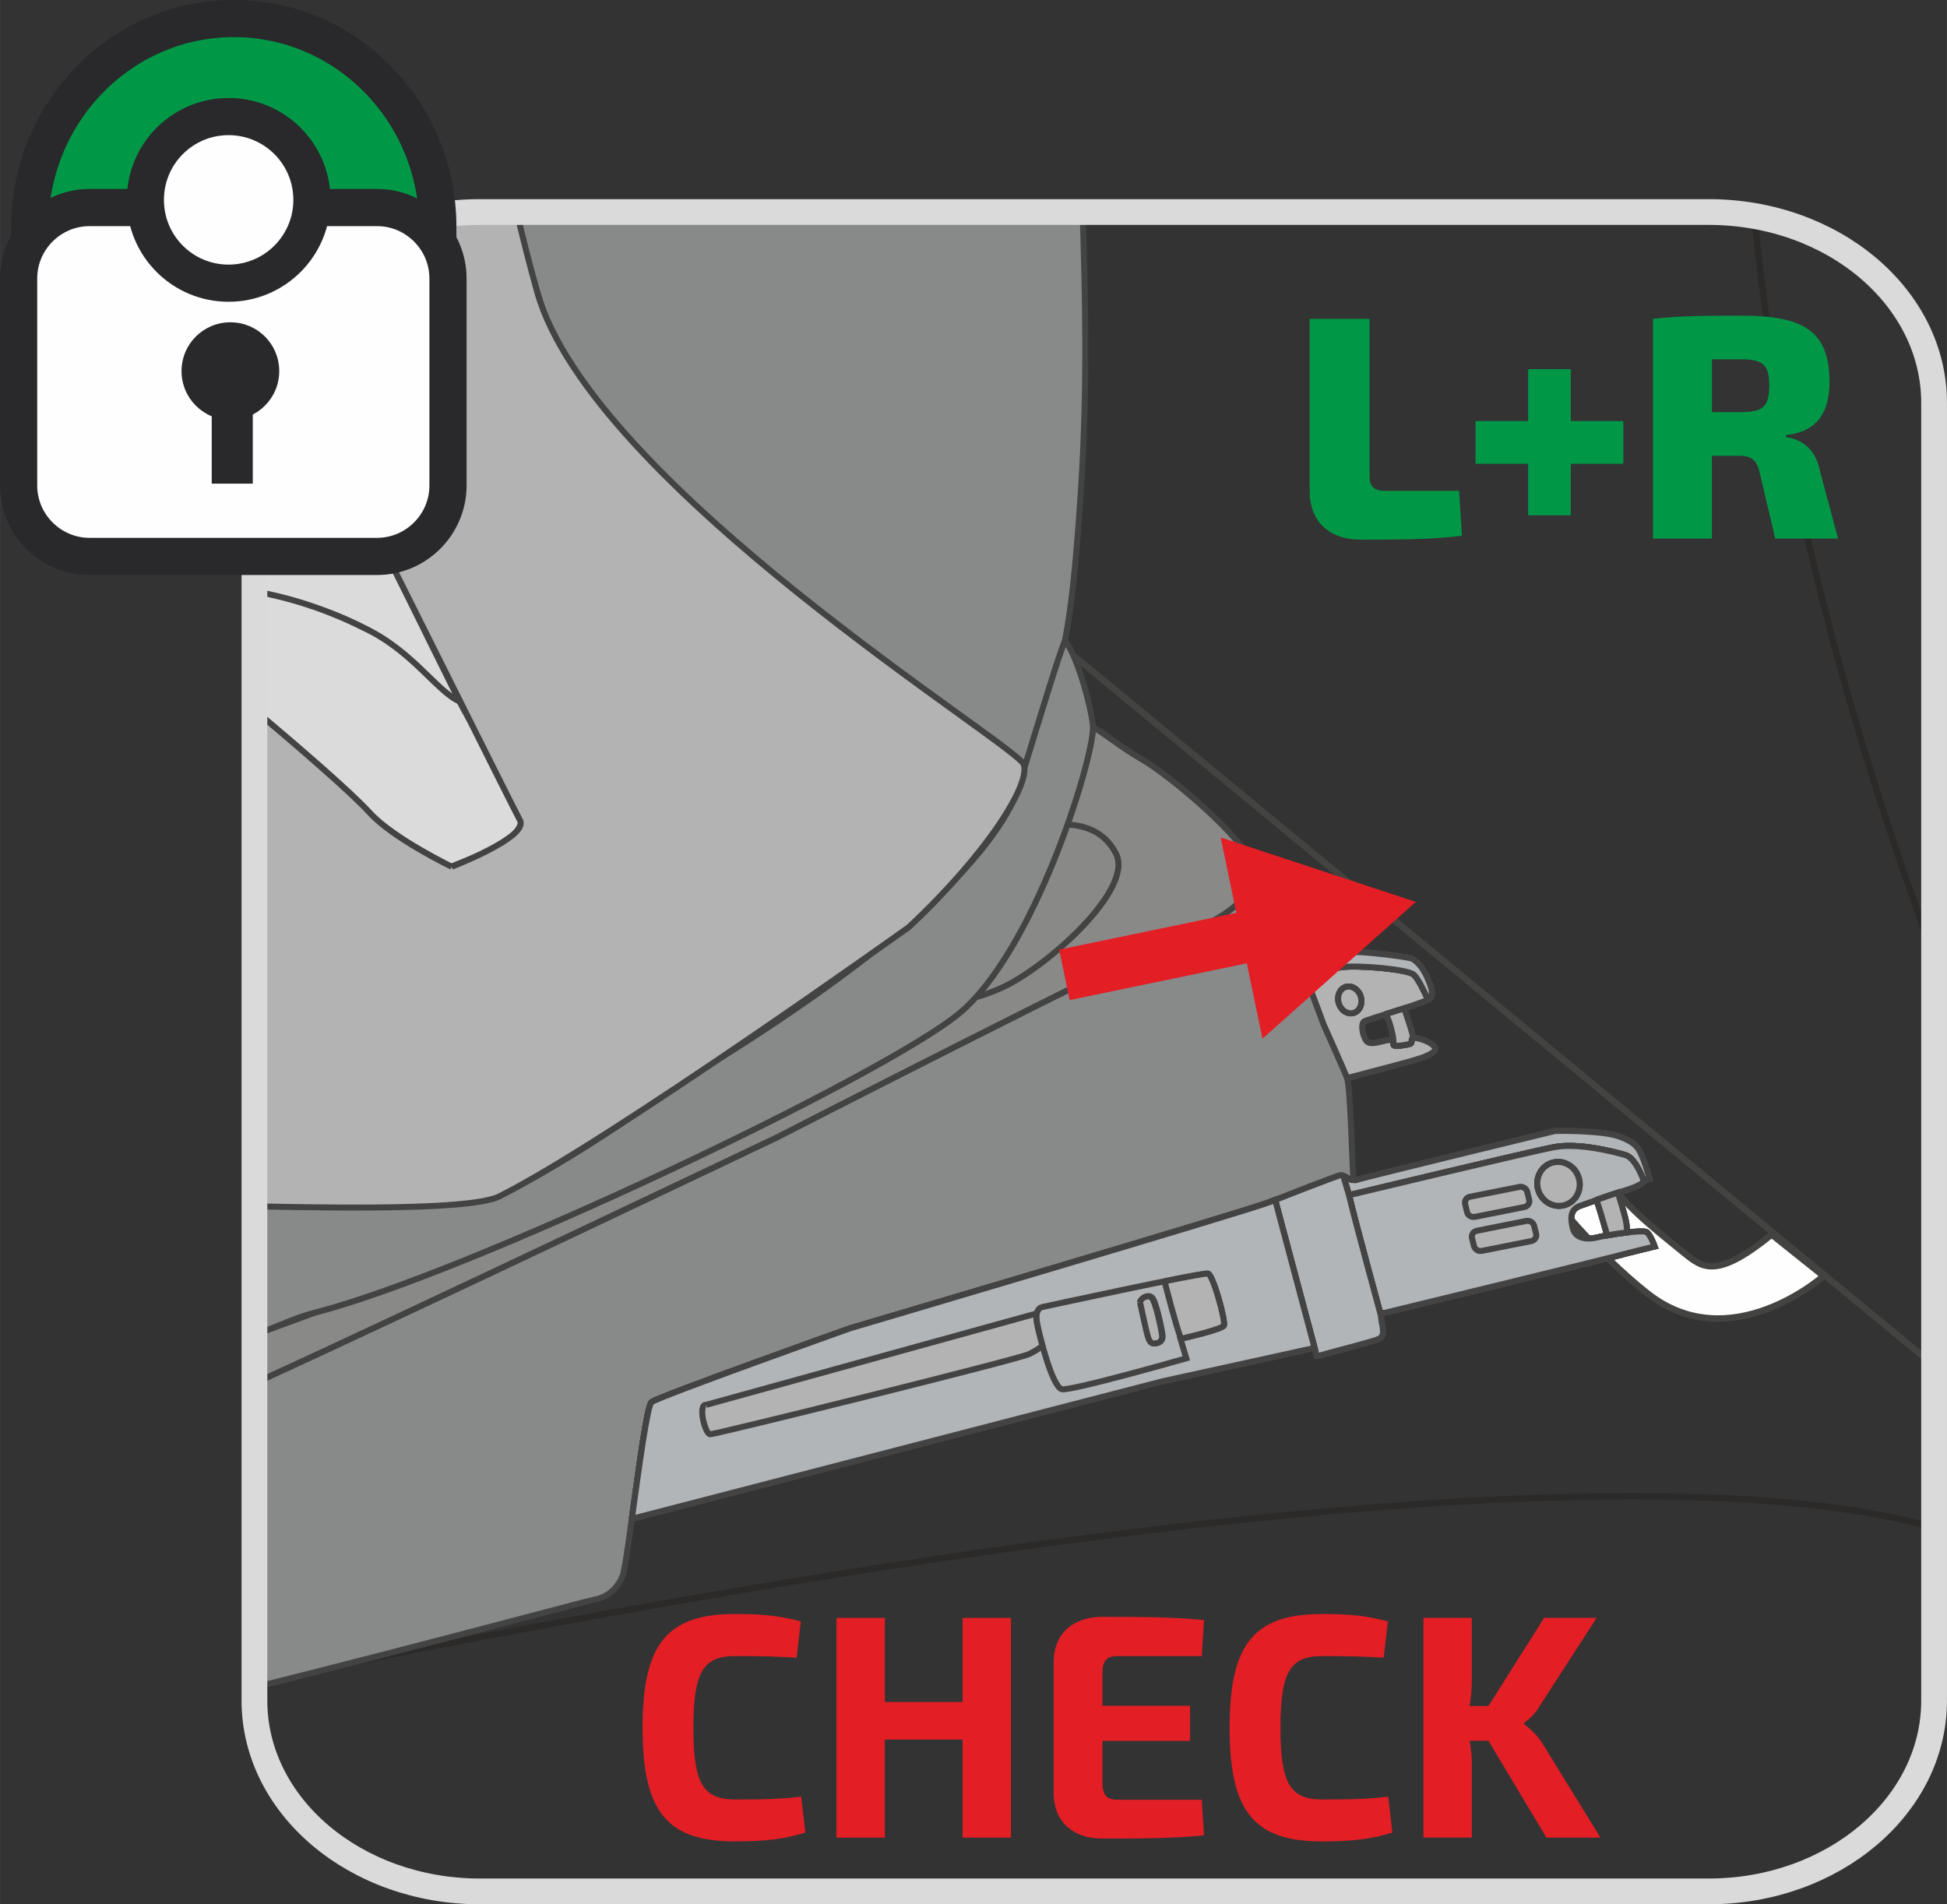 <?xml version="1.0" encoding="UTF-8"?>
<!DOCTYPE svg PUBLIC "-//W3C//DTD SVG 1.1//EN" "http://www.w3.org/Graphics/SVG/1.1/DTD/svg11.dtd">
<!-- Creator: CorelDRAW 2018 (64-Bit) -->
<svg xmlns="http://www.w3.org/2000/svg" xml:space="preserve" width="24.747mm" height="24.207mm" version="1.1" style="shape-rendering:geometricPrecision; text-rendering:geometricPrecision; image-rendering:optimizeQuality; fill-rule:evenodd; clip-rule:evenodd"
viewBox="0 0 340.01 332.6"
 xmlns:xlink="http://www.w3.org/1999/xlink">
 <rect x="0" y="0" width="340.01" height="332.6" fill="#333333" stroke="none"/>
 <defs>
  <style type="text/css">
   <![CDATA[
    .str2 {stroke:#434342;stroke-width:1.13;stroke-miterlimit:10}
    .str1 {stroke:#434342;stroke-width:1.13;stroke-miterlimit:4}
    .str0 {stroke:#2B2A29;stroke-width:1.13;stroke-miterlimit:4}
    .str6 {stroke:#29282A;stroke-width:6.49;stroke-miterlimit:4}
    .str5 {stroke:#E31E25;stroke-width:9;stroke-miterlimit:4}
    .str3 {stroke:#444343;stroke-width:1.05;stroke-miterlimit:10}
    .str4 {stroke:#DADADA;stroke-width:4.5;stroke-linecap:round;stroke-miterlimit:10}
    .fil0 {fill:none;fill-rule:nonzero}
    .fil1 {fill:#FEFEFE;fill-rule:nonzero}
    .fil3 {fill:#B3B3B3;fill-rule:nonzero}
    .fil6 {fill:#898988;fill-rule:nonzero}
    .fil7 {fill:#E31E25;fill-rule:nonzero}
    .fil4 {fill:#DBDBDB;fill-rule:nonzero}
    .fil2 {fill:#B1B5B7;fill-rule:nonzero}
    .fil5 {fill:#888989;fill-rule:nonzero}
    .fil9 {fill:#29282A;fill-rule:nonzero}
    .fil8 {fill:#009847;fill-rule:nonzero}
   ]]>
  </style>
 </defs>
 <g id="Слой_x0020_1">
  <path class="fil0 str0" d="M306.42 37.73c2.21,24.98 9.28,69.95 31.34,129.39"/>
  <path class="fil0 str0" d="M337.76 266.82c-29.54,-8.56 -104.27,-11.95 -293.32,26.94"/>
  <line class="fil0 str1" x1="337.76" y1="238.49" x2="180.55" y2= "108.79" />
  <path class="fil0 str2" d="M63.55 41.79c45.56,8.11 86.86,21.85 111.98,44.93"/>
  <path class="fil1" d="M281.13 206.16c2.06,3.83 6.87,7.75 13.02,12.71 3.17,2.55 5.6,4.59 15.25,-3.26l9.06 7.25c0,0 -16.3,14.48 -30.78,3.01 -9.09,-7.2 -16.84,-17.03 -16.84,-17.03 0,0 9.51,-4.14 10.3,-2.68z"/>
  <path class="fil0 str2" d="M281.13 206.16c2.06,3.83 6.87,7.75 13.02,12.71 3.17,2.55 5.6,4.59 15.25,-3.26l9.06 7.25c0,0 -16.3,14.48 -30.78,3.01 -9.09,-7.2 -16.84,-17.03 -16.84,-17.03 0,0 9.51,-4.14 10.3,-2.68"/>
  <path class="fil1" d="M236.29 206c0.2,0.17 0.38,0.19 0.76,0.04 0.77,-0.31 34.54,-8.52 34.54,-8.52 0,0 8.01,-0.16 11.18,0.97 3.16,1.13 3.51,2.31 4.12,3.78 0.62,1.48 1.19,3.65 1.19,3.65l-1.04 0.31c0,0 -1.34,-3.98 -3.22,-4.52 -1.88,-0.53 -8.14,-2.21 -12.57,-1.35 -4.43,0.87 -35.66,8.36 -35.66,8.36l-1.02 -3.43c0.76,0.26 1.54,1.08 1.72,0.69z"/>
  <path class="fil0 str3" d="M236.29 206c0.2,0.17 0.38,0.19 0.76,0.04 0.77,-0.31 34.54,-8.52 34.54,-8.52 0,0 8.01,-0.16 11.18,0.97 3.16,1.13 3.51,2.31 4.12,3.78 0.62,1.48 1.19,3.65 1.19,3.65l-1.04 0.31c0,0 -1.34,-3.98 -3.22,-4.52 -1.88,-0.53 -8.14,-2.21 -12.57,-1.35 -4.43,0.87 -35.66,8.36 -35.66,8.36l-1.02 -3.43c0.76,0.26 1.54,1.08 1.72,0.69"/>
  <path class="fil1" d="M236.29 206c0.2,0.17 0.38,0.19 0.76,0.04 0.77,-0.31 34.54,-8.52 34.54,-8.52 0,0 8.01,-0.16 11.18,0.97 3.16,1.13 3.51,2.31 4.12,3.78 0.62,1.48 1.19,3.65 1.19,3.65l-1.04 0.31c0,0 -1.34,-3.98 -3.22,-4.52 -1.88,-0.53 -8.14,-2.21 -12.57,-1.35 -4.43,0.87 -35.66,8.36 -35.66,8.36l-1.02 -3.43c0.76,0.26 1.54,1.08 1.72,0.69z"/>
  <path class="fil0 str3" d="M236.29 206c0.2,0.17 0.38,0.19 0.76,0.04 0.77,-0.31 34.54,-8.52 34.54,-8.52 0,0 8.01,-0.16 11.18,0.97 3.16,1.13 3.51,2.31 4.12,3.78 0.62,1.48 1.19,3.65 1.19,3.65l-1.04 0.31c0,0 -1.34,-3.98 -3.22,-4.52 -1.88,-0.53 -8.14,-2.21 -12.57,-1.35 -4.43,0.87 -35.66,8.36 -35.66,8.36l-1.02 -3.43c0.76,0.26 1.54,1.08 1.72,0.69"/>
  <path class="fil2" d="M236.29 206c0.2,0.17 0.38,0.19 0.76,0.04 0.77,-0.31 34.54,-8.52 34.54,-8.52 0,0 8.01,-0.16 11.18,0.97 3.16,1.13 3.51,2.31 4.12,3.78 0.62,1.48 1.19,3.65 1.19,3.65l-1.04 0.31c0,0 -1.34,-3.98 -3.22,-4.52 -1.88,-0.53 -8.14,-2.21 -12.57,-1.35 -4.43,0.87 -35.66,8.36 -35.66,8.36l-1.02 -3.43c0.76,0.26 1.54,1.08 1.72,0.69z"/>
  <path class="fil0 str3" d="M236.29 206c0.2,0.17 0.38,0.19 0.76,0.04 0.77,-0.31 34.54,-8.52 34.54,-8.52 0,0 8.01,-0.16 11.18,0.97 3.16,1.13 3.51,2.31 4.12,3.78 0.62,1.48 1.19,3.65 1.19,3.65l-1.04 0.31c0,0 -1.34,-3.98 -3.22,-4.52 -1.88,-0.53 -8.14,-2.21 -12.57,-1.35 -4.43,0.87 -35.66,8.36 -35.66,8.36l-1.02 -3.43c0.76,0.26 1.54,1.08 1.72,0.69"/>
  <path class="fil1" d="M235.59 208.74c0.92,4.02 5.48,20.74 5.48,20.74 0,0 38.76,-9.44 41.24,-10.11 2.5,-0.67 6.65,-1.67 6.65,-1.67 0,0 -0.68,-1.92 -1.33,-2.47 -0.65,-0.56 -7.06,0.48 -8.7,0.89 -1.64,0.41 -3.8,0.31 -4.28,-1.63 -0.47,-1.94 -0.35,-3.29 1.3,-3.89 1.65,-0.6 5.51,-1.98 7.19,-2.48 1.46,-0.44 3.61,-1.13 4.04,-1.92l-0.13 0.04c0,0 -1.34,-3.98 -3.21,-4.51 -1.89,-0.53 -8.14,-2.21 -12.58,-1.35 -4.27,0.84 -33.6,7.86 -35.66,8.36z"/>
  <path class="fil0 str3" d="M235.59 208.74c0.92,4.02 5.48,20.74 5.48,20.74 0,0 38.76,-9.44 41.24,-10.11 2.5,-0.67 6.65,-1.67 6.65,-1.67 0,0 -0.68,-1.92 -1.33,-2.47 -0.65,-0.56 -7.06,0.48 -8.7,0.89 -1.64,0.41 -3.8,0.31 -4.28,-1.63 -0.47,-1.94 -0.35,-3.29 1.3,-3.89 1.65,-0.6 5.51,-1.98 7.19,-2.48 1.46,-0.44 3.61,-1.13 4.04,-1.92l-0.13 0.04c0,0 -1.34,-3.98 -3.21,-4.51 -1.89,-0.53 -8.14,-2.21 -12.58,-1.35 -4.27,0.84 -33.6,7.86 -35.66,8.36"/>
  <path class="fil1" d="M235.59 208.74c0.92,4.02 5.48,20.74 5.48,20.74 0,0 38.76,-9.44 41.24,-10.11 2.5,-0.67 6.65,-1.67 6.65,-1.67 0,0 -0.68,-1.92 -1.33,-2.47 -0.65,-0.56 -7.06,0.48 -8.7,0.89 -1.64,0.41 -3.8,0.31 -4.28,-1.63 -0.47,-1.94 -0.35,-3.29 1.3,-3.89 1.65,-0.6 5.51,-1.98 7.19,-2.48 1.46,-0.44 3.61,-1.13 4.04,-1.92l-0.13 0.04c0,0 -1.34,-3.98 -3.21,-4.51 -1.89,-0.53 -8.14,-2.21 -12.58,-1.35 -4.27,0.84 -33.6,7.86 -35.66,8.36z"/>
  <path class="fil0 str3" d="M235.59 208.74c0.92,4.02 5.48,20.74 5.48,20.74 0,0 38.76,-9.44 41.24,-10.11 2.5,-0.67 6.65,-1.67 6.65,-1.67 0,0 -0.68,-1.92 -1.33,-2.47 -0.65,-0.56 -7.06,0.48 -8.7,0.89 -1.64,0.41 -3.8,0.31 -4.28,-1.63 -0.47,-1.94 -0.35,-3.29 1.3,-3.89 1.65,-0.6 5.51,-1.98 7.19,-2.48 1.46,-0.44 3.61,-1.13 4.04,-1.92l-0.13 0.04c0,0 -1.34,-3.98 -3.21,-4.51 -1.89,-0.53 -8.14,-2.21 -12.58,-1.35 -4.27,0.84 -33.6,7.86 -35.66,8.36"/>
  <path class="fil2" d="M235.59 208.74c0.92,4.02 5.48,20.74 5.48,20.74 0,0 38.76,-9.44 41.24,-10.11 2.5,-0.67 6.65,-1.67 6.65,-1.67 0,0 -0.68,-1.92 -1.33,-2.47 -0.65,-0.56 -7.06,0.48 -8.7,0.89 -1.64,0.41 -3.8,0.31 -4.28,-1.63 -0.47,-1.94 -0.35,-3.29 1.3,-3.89 1.65,-0.6 5.51,-1.98 7.19,-2.48 1.46,-0.44 3.61,-1.13 4.04,-1.92l-0.13 0.04c0,0 -1.34,-3.98 -3.21,-4.51 -1.89,-0.53 -8.14,-2.21 -12.58,-1.35 -4.27,0.84 -33.6,7.86 -35.66,8.36z"/>
  <path class="fil0 str3" d="M235.59 208.74c0.92,4.02 5.48,20.74 5.48,20.74 0,0 38.76,-9.44 41.24,-10.11 2.5,-0.67 6.65,-1.67 6.65,-1.67 0,0 -0.68,-1.92 -1.33,-2.47 -0.65,-0.56 -7.06,0.48 -8.7,0.89 -1.64,0.41 -3.8,0.31 -4.28,-1.63 -0.47,-1.94 -0.35,-3.29 1.3,-3.89 1.65,-0.6 5.51,-1.98 7.19,-2.48 1.46,-0.44 3.61,-1.13 4.04,-1.92l-0.13 0.04c0,0 -1.34,-3.98 -3.21,-4.51 -1.89,-0.53 -8.14,-2.21 -12.58,-1.35 -4.27,0.84 -33.6,7.86 -35.66,8.36"/>
  <path class="fil1" d="M271.07 203.08c1.95,-0.58 4.03,0.6 4.63,2.64 0.61,2.04 -0.48,4.16 -2.44,4.74 -1.95,0.58 -4.02,-0.6 -4.63,-2.64 -0.61,-2.03 0.49,-4.16 2.43,-4.74z"/>
  <path class="fil0 str3" d="M271.07 203.08c1.95,-0.58 4.03,0.6 4.63,2.64 0.61,2.04 -0.48,4.16 -2.44,4.74 -1.95,0.58 -4.02,-0.6 -4.63,-2.64 -0.61,-2.03 0.49,-4.16 2.43,-4.74"/>
  <path class="fil1" d="M271.07 203.08c1.95,-0.58 4.03,0.6 4.63,2.64 0.61,2.04 -0.48,4.16 -2.44,4.74 -1.95,0.58 -4.02,-0.6 -4.63,-2.64 -0.61,-2.03 0.49,-4.16 2.43,-4.74z"/>
  <path class="fil0 str3" d="M271.07 203.08c1.95,-0.58 4.03,0.6 4.63,2.64 0.61,2.04 -0.48,4.16 -2.44,4.74 -1.95,0.58 -4.02,-0.6 -4.63,-2.64 -0.61,-2.03 0.49,-4.16 2.43,-4.74"/>
  <path class="fil3" d="M271.07 203.08c1.95,-0.58 4.03,0.6 4.63,2.64 0.61,2.04 -0.48,4.16 -2.44,4.74 -1.95,0.58 -4.02,-0.6 -4.63,-2.64 -0.61,-2.03 0.49,-4.16 2.43,-4.74z"/>
  <path class="fil0 str3" d="M271.07 203.08c1.95,-0.58 4.03,0.6 4.63,2.64 0.61,2.04 -0.48,4.16 -2.44,4.74 -1.95,0.58 -4.02,-0.6 -4.63,-2.64 -0.61,-2.03 0.49,-4.16 2.43,-4.74"/>
  <path class="fil1" d="M278.78 209.58c0.33,0.81 0.74,2.22 1,3.09 0.37,1.23 0.81,2.89 0.92,3.08 1,-0.18 2.22,-0.36 3.36,-0.5 0.09,-0.43 0.07,-1.24 -0.2,-2.38 -0.26,-1.1 -0.88,-3.19 -1.32,-4.57 -1.01,0.33 -2.44,0.81 -3.76,1.28z"/>
  <path class="fil0 str3" d="M278.78 209.58c0.33,0.81 0.74,2.22 1,3.09 0.37,1.23 0.81,2.89 0.92,3.08 1,-0.18 2.22,-0.36 3.36,-0.5 0.09,-0.43 0.07,-1.24 -0.2,-2.38 -0.26,-1.1 -0.88,-3.19 -1.32,-4.57 -1.01,0.33 -2.44,0.81 -3.76,1.28"/>
  <path class="fil1" d="M278.78 209.58c0.33,0.81 0.74,2.22 1,3.09 0.37,1.23 0.81,2.89 0.92,3.08 1,-0.18 2.22,-0.36 3.36,-0.5 0.09,-0.43 0.07,-1.24 -0.2,-2.38 -0.26,-1.1 -0.88,-3.19 -1.32,-4.57 -1.01,0.33 -2.44,0.81 -3.76,1.28z"/>
  <path class="fil0 str3" d="M278.78 209.58c0.33,0.81 0.74,2.22 1,3.09 0.37,1.23 0.81,2.89 0.92,3.08 1,-0.18 2.22,-0.36 3.36,-0.5 0.09,-0.43 0.07,-1.24 -0.2,-2.38 -0.26,-1.1 -0.88,-3.19 -1.32,-4.57 -1.01,0.33 -2.44,0.81 -3.76,1.28"/>
  <path class="fil3" d="M278.78 209.58c0.33,0.81 0.74,2.22 1,3.09 0.37,1.23 0.81,2.89 0.92,3.08 1,-0.18 2.22,-0.36 3.36,-0.5 0.09,-0.43 0.07,-1.24 -0.2,-2.38 -0.26,-1.1 -0.88,-3.19 -1.32,-4.57 -1.01,0.33 -2.44,0.81 -3.76,1.28z"/>
  <path class="fil0 str3" d="M278.78 209.58c0.33,0.81 0.74,2.22 1,3.09 0.37,1.23 0.81,2.89 0.92,3.08 1,-0.18 2.22,-0.36 3.36,-0.5 0.09,-0.43 0.07,-1.24 -0.2,-2.38 -0.26,-1.1 -0.88,-3.19 -1.32,-4.57 -1.01,0.33 -2.44,0.81 -3.76,1.28"/>
  <path class="fil3" d="M256.69 209.02l8.64 -1.72c0.61,-0.12 1.22,0.26 1.37,0.84l0.35 1.4c0.14,0.58 -0.24,1.15 -0.84,1.27l-8.64 1.72c-0.61,0.12 -1.23,-0.26 -1.37,-0.83l-0.34 -1.41c-0.14,-0.58 0.23,-1.15 0.84,-1.27z"/>
  <path class="fil0 str3" d="M256.69 209.02l8.64 -1.72c0.61,-0.12 1.22,0.26 1.37,0.84l0.35 1.4c0.14,0.58 -0.24,1.15 -0.84,1.27l-8.64 1.72c-0.61,0.12 -1.23,-0.26 -1.37,-0.83l-0.34 -1.41c-0.14,-0.58 0.23,-1.15 0.84,-1.27"/>
  <path class="fil3" d="M257.9 214.96l8.64 -1.72c0.61,-0.12 1.22,0.26 1.37,0.84l0.35 1.4c0.14,0.58 -0.24,1.15 -0.84,1.28l-8.64 1.71c-0.61,0.12 -1.22,-0.26 -1.37,-0.83l-0.35 -1.41c-0.14,-0.58 0.23,-1.14 0.84,-1.27z"/>
  <path class="fil0 str3" d="M257.9 214.96l8.64 -1.72c0.61,-0.12 1.22,0.26 1.37,0.84l0.35 1.4c0.14,0.58 -0.24,1.15 -0.84,1.28l-8.64 1.71c-0.61,0.12 -1.22,-0.26 -1.37,-0.83l-0.35 -1.41c-0.14,-0.58 0.23,-1.14 0.84,-1.27"/>
  <path class="fil1" d="M222.68 209.57l7.28 27.29c0,0 0.14,0.02 1.62,-0.42 1.49,-0.45 8.45,-2.18 9.22,-2.6 0.77,-0.42 0.76,-1.02 0.68,-1.86 -0.05,-0.57 -0.37,-1.67 -0.32,-2.53l-0.09 0.02c0,0 -4.57,-16.72 -5.49,-20.74l-1.02 -3.42c0.17,0.05 0.33,0.13 0.49,0.23 -0.37,-0.21 -0.77,-0.38 -1.11,-0.28 -0.93,0.28 -7.59,2.83 -11.26,4.3z"/>
  <path class="fil0 str3" d="M222.68 209.57l7.28 27.29c0,0 0.14,0.02 1.62,-0.42 1.49,-0.45 8.45,-2.18 9.22,-2.6 0.77,-0.42 0.76,-1.02 0.68,-1.86 -0.05,-0.57 -0.37,-1.67 -0.32,-2.53l-0.09 0.02c0,0 -4.57,-16.72 -5.49,-20.74l-1.02 -3.42c0.17,0.05 0.33,0.13 0.49,0.23 -0.37,-0.21 -0.77,-0.38 -1.11,-0.28 -0.93,0.28 -7.59,2.83 -11.26,4.3"/>
  <path class="fil1" d="M222.68 209.57l7.28 27.29c0,0 0.14,0.02 1.62,-0.42 1.49,-0.45 8.45,-2.18 9.22,-2.6 0.77,-0.42 0.76,-1.02 0.68,-1.86 -0.05,-0.57 -0.37,-1.67 -0.32,-2.53l-0.09 0.02c0,0 -4.57,-16.72 -5.49,-20.74l-1.02 -3.42c0.17,0.05 0.33,0.13 0.49,0.23 -0.37,-0.21 -0.77,-0.38 -1.11,-0.28 -0.93,0.28 -7.59,2.83 -11.26,4.3z"/>
  <path class="fil0 str3" d="M222.68 209.57l7.28 27.29c0,0 0.14,0.02 1.62,-0.42 1.49,-0.45 8.45,-2.18 9.22,-2.6 0.77,-0.42 0.76,-1.02 0.68,-1.86 -0.05,-0.57 -0.37,-1.67 -0.32,-2.53l-0.09 0.02c0,0 -4.57,-16.72 -5.49,-20.74l-1.02 -3.42c0.17,0.05 0.33,0.13 0.49,0.23 -0.37,-0.21 -0.77,-0.38 -1.11,-0.28 -0.93,0.28 -7.59,2.83 -11.26,4.3"/>
  <path class="fil2" d="M222.68 209.57l7.28 27.29c0,0 0.14,0.02 1.62,-0.42 1.49,-0.45 8.45,-2.18 9.22,-2.6 0.77,-0.42 0.76,-1.02 0.68,-1.86 -0.05,-0.57 -0.37,-1.67 -0.32,-2.53l-0.09 0.02c0,0 -4.57,-16.72 -5.49,-20.74l-1.02 -3.42c0.17,0.05 0.33,0.13 0.49,0.23 -0.37,-0.21 -0.77,-0.38 -1.11,-0.28 -0.93,0.28 -7.59,2.83 -11.26,4.3z"/>
  <path class="fil0 str3" d="M222.68 209.57l7.28 27.29c0,0 0.14,0.02 1.62,-0.42 1.49,-0.45 8.45,-2.18 9.22,-2.6 0.77,-0.42 0.76,-1.02 0.68,-1.86 -0.05,-0.57 -0.37,-1.67 -0.32,-2.53l-0.09 0.02c0,0 -4.57,-16.72 -5.49,-20.74l-1.02 -3.42c0.17,0.05 0.33,0.13 0.49,0.23 -0.37,-0.21 -0.77,-0.38 -1.11,-0.28 -0.93,0.28 -7.59,2.83 -11.26,4.3"/>
  <path class="fil1" d="M227.24 168.59c3.04,-0.78 8.54,-2.2 9.24,-2.3 1,-0.15 9.44,0.77 10.18,1.19 0.75,0.42 1.78,1.46 2.55,3.24 0.77,1.77 1.13,2.87 0.55,3.61 -0.57,0.74 -10.97,3.68 -11.55,4.08 -0.57,0.4 -0.32,2.15 0.26,3.18 0.58,1.03 1.94,0.48 3.63,0.13 1.69,-0.35 1.05,0.52 1.28,0.83 0.23,0.31 2.6,-0.1 2.96,-0.28 0.36,-0.18 -0.08,-0.96 0.49,-1.02 0.57,-0.05 2.68,0.53 3.47,1.35 0.8,0.82 0.03,1.28 -1.48,1.95 -1.44,0.64 -10.82,2.99 -13.59,3.75l0 -0.01c-0.61,-1.56 -4.1,-9.34 -4.1,-9.34 0,0 -1.77,-4.83 -3.9,-10.35z"/>
  <path class="fil0 str3" d="M227.24 168.59c3.04,-0.78 8.54,-2.2 9.24,-2.3 1,-0.15 9.44,0.77 10.18,1.19 0.75,0.42 1.78,1.46 2.55,3.24 0.77,1.77 1.13,2.87 0.55,3.61 -0.57,0.74 -10.97,3.68 -11.55,4.08 -0.57,0.4 -0.32,2.15 0.26,3.18 0.58,1.03 1.94,0.48 3.63,0.13 1.69,-0.35 1.05,0.52 1.28,0.83 0.23,0.31 2.6,-0.1 2.96,-0.28 0.36,-0.18 -0.08,-0.96 0.49,-1.02 0.57,-0.05 2.68,0.53 3.47,1.35 0.8,0.82 0.03,1.28 -1.48,1.95 -1.44,0.64 -10.82,2.99 -13.59,3.75l0 -0.01c-0.61,-1.56 -4.1,-9.34 -4.1,-9.34 0,0 -1.77,-4.83 -3.9,-10.35"/>
  <path class="fil1" d="M227.24 168.59c3.04,-0.78 8.54,-2.2 9.24,-2.3 1,-0.15 9.44,0.77 10.18,1.19 0.75,0.42 1.78,1.46 2.55,3.24 0.77,1.77 1.13,2.87 0.55,3.61 -0.57,0.74 -10.97,3.68 -11.55,4.08 -0.57,0.4 -0.32,2.15 0.26,3.18 0.58,1.03 1.94,0.48 3.63,0.13 1.69,-0.35 1.05,0.52 1.28,0.83 0.23,0.31 2.6,-0.1 2.96,-0.28 0.36,-0.18 -0.08,-0.96 0.49,-1.02 0.57,-0.05 2.68,0.53 3.47,1.35 0.8,0.82 0.03,1.28 -1.48,1.95 -1.44,0.64 -10.82,2.99 -13.59,3.75l0 -0.01c-0.61,-1.56 -4.1,-9.34 -4.1,-9.34 0,0 -1.77,-4.83 -3.9,-10.35z"/>
  <path class="fil0 str3" d="M227.24 168.59c3.04,-0.78 8.54,-2.2 9.24,-2.3 1,-0.15 9.44,0.77 10.18,1.19 0.75,0.42 1.78,1.46 2.55,3.24 0.77,1.77 1.13,2.87 0.55,3.61 -0.57,0.74 -10.97,3.68 -11.55,4.08 -0.57,0.4 -0.32,2.15 0.26,3.18 0.58,1.03 1.94,0.48 3.63,0.13 1.69,-0.35 1.05,0.52 1.28,0.83 0.23,0.31 2.6,-0.1 2.96,-0.28 0.36,-0.18 -0.08,-0.96 0.49,-1.02 0.57,-0.05 2.68,0.53 3.47,1.35 0.8,0.82 0.03,1.28 -1.48,1.95 -1.44,0.64 -10.82,2.99 -13.59,3.75l0 -0.01c-0.61,-1.56 -4.1,-9.34 -4.1,-9.34 0,0 -1.77,-4.83 -3.9,-10.35"/>
  <path class="fil3" d="M227.24 168.59c3.04,-0.78 8.54,-2.2 9.24,-2.3 1,-0.15 9.44,0.77 10.18,1.19 0.75,0.42 1.78,1.46 2.55,3.24 0.77,1.77 1.13,2.87 0.55,3.61 -0.57,0.74 -10.97,3.68 -11.55,4.08 -0.57,0.4 -0.32,2.15 0.26,3.18 0.58,1.03 1.94,0.48 3.63,0.13 1.69,-0.35 1.05,0.52 1.28,0.83 0.23,0.31 2.6,-0.1 2.96,-0.28 0.36,-0.18 -0.08,-0.96 0.49,-1.02 0.57,-0.05 2.68,0.53 3.47,1.35 0.8,0.82 0.03,1.28 -1.48,1.95 -1.44,0.64 -10.82,2.99 -13.59,3.75l0 -0.01c-0.61,-1.56 -4.1,-9.34 -4.1,-9.34 0,0 -1.77,-4.83 -3.9,-10.35z"/>
  <path class="fil0 str3" d="M227.24 168.59c3.04,-0.78 8.54,-2.2 9.24,-2.3 1,-0.15 9.44,0.77 10.18,1.19 0.75,0.42 1.78,1.46 2.55,3.24 0.77,1.77 1.13,2.87 0.55,3.61 -0.57,0.74 -10.97,3.68 -11.55,4.08 -0.57,0.4 -0.32,2.15 0.26,3.18 0.58,1.03 1.94,0.48 3.63,0.13 1.69,-0.35 1.05,0.52 1.28,0.83 0.23,0.31 2.6,-0.1 2.96,-0.28 0.36,-0.18 -0.08,-0.96 0.49,-1.02 0.57,-0.05 2.68,0.53 3.47,1.35 0.8,0.82 0.03,1.28 -1.48,1.95 -1.44,0.64 -10.82,2.99 -13.59,3.75l0 -0.01c-0.61,-1.56 -4.1,-9.34 -4.1,-9.34 0,0 -1.77,-4.83 -3.9,-10.35"/>
  <path class="fil1" d="M228.07 170.75c1.37,-0.56 4.11,-1.59 6.34,-1.85 3.1,-0.35 11.36,0.39 12.46,1.31 0.79,0.67 1.93,3.09 2.51,4.37 0.21,-0.1 0.35,-0.19 0.4,-0.26 0.58,-0.74 0.22,-1.83 -0.55,-3.61 -0.77,-1.77 -1.8,-2.82 -2.55,-3.23 -0.75,-0.42 -9.19,-1.34 -10.18,-1.19 -0.71,0.11 -6.2,1.51 -9.24,2.3l0.05 0.15 0.02 0.07 0.06 0.13 0.02 0.06 0.05 0.13 0.01 0.06 0.03 0.06 0.02 0.06 0.02 0.04 0.01 0.02 0.02 0.06 0.02 0.06 0.02 0.06 0.02 0.05 0 0.02 0.02 0.06 0.02 0.06 0.03 0.06 0.02 0.05 0 0.02 0.03 0.06 0.02 0.06 0.02 0.06 0.02 0.05 0 0.02 0.03 0.06 0.02 0.06 0.02 0.06 0.02 0.05 0 0.01 0.02 0.06 0.02 0.06 0.02 0.06 0.02 0.05 0.01 0 0.02 0.06 0.02 0.06z"/>
  <path class="fil0 str3" d="M228.07 170.75c1.37,-0.56 4.11,-1.59 6.34,-1.85 3.1,-0.35 11.36,0.39 12.46,1.31 0.79,0.67 1.93,3.09 2.51,4.37 0.21,-0.1 0.35,-0.19 0.4,-0.26 0.58,-0.74 0.22,-1.83 -0.55,-3.61 -0.77,-1.77 -1.8,-2.82 -2.55,-3.23 -0.75,-0.42 -9.19,-1.34 -10.18,-1.19 -0.71,0.11 -6.2,1.51 -9.24,2.3l0.05 0.15 0.02 0.07 0.06 0.13 0.02 0.06 0.05 0.13 0.01 0.06 0.03 0.06 0.02 0.06 0.02 0.04 0.01 0.02 0.02 0.06 0.02 0.06 0.02 0.06 0.02 0.05 0 0.02 0.02 0.06 0.02 0.06 0.03 0.06 0.02 0.05 0 0.02 0.03 0.06 0.02 0.06 0.02 0.06 0.02 0.05 0 0.02 0.03 0.06 0.02 0.06 0.02 0.06 0.02 0.05 0 0.01 0.02 0.06 0.02 0.06 0.02 0.06 0.02 0.05 0.01 0 0.02 0.06 0.02 0.06"/>
  <path class="fil1" d="M228.07 170.75c1.37,-0.56 4.11,-1.59 6.34,-1.85 3.1,-0.35 11.36,0.39 12.46,1.31 0.79,0.67 1.93,3.09 2.51,4.37 0.21,-0.1 0.35,-0.19 0.4,-0.26 0.58,-0.74 0.22,-1.83 -0.55,-3.61 -0.77,-1.77 -1.8,-2.82 -2.55,-3.23 -0.75,-0.42 -9.19,-1.34 -10.18,-1.19 -0.71,0.11 -6.2,1.51 -9.24,2.3l0.05 0.15 0.02 0.07 0.06 0.13 0.02 0.06 0.05 0.13 0.01 0.06 0.03 0.06 0.02 0.06 0.02 0.04 0.01 0.02 0.02 0.06 0.02 0.06 0.02 0.06 0.02 0.05 0 0.02 0.02 0.06 0.02 0.06 0.03 0.06 0.02 0.05 0 0.02 0.03 0.06 0.02 0.06 0.02 0.06 0.02 0.05 0 0.02 0.03 0.06 0.02 0.06 0.02 0.06 0.02 0.05 0 0.01 0.02 0.06 0.02 0.06 0.02 0.06 0.02 0.05 0.01 0 0.02 0.06 0.02 0.06z"/>
  <path class="fil0 str3" d="M228.07 170.75c1.37,-0.56 4.11,-1.59 6.34,-1.85 3.1,-0.35 11.36,0.39 12.46,1.31 0.79,0.67 1.93,3.09 2.51,4.37 0.21,-0.1 0.35,-0.19 0.4,-0.26 0.58,-0.74 0.22,-1.83 -0.55,-3.61 -0.77,-1.77 -1.8,-2.82 -2.55,-3.23 -0.75,-0.42 -9.19,-1.34 -10.18,-1.19 -0.71,0.11 -6.2,1.51 -9.24,2.3l0.05 0.15 0.02 0.07 0.06 0.13 0.02 0.06 0.05 0.13 0.01 0.06 0.03 0.06 0.02 0.06 0.02 0.04 0.01 0.02 0.02 0.06 0.02 0.06 0.02 0.06 0.02 0.05 0 0.02 0.02 0.06 0.02 0.06 0.03 0.06 0.02 0.05 0 0.02 0.03 0.06 0.02 0.06 0.02 0.06 0.02 0.05 0 0.02 0.03 0.06 0.02 0.06 0.02 0.06 0.02 0.05 0 0.01 0.02 0.06 0.02 0.06 0.02 0.06 0.02 0.05 0.01 0 0.02 0.06 0.02 0.06"/>
  <path class="fil2" d="M228.07 170.75c1.37,-0.56 4.11,-1.59 6.34,-1.85 3.1,-0.35 11.36,0.39 12.46,1.31 0.79,0.67 1.93,3.09 2.51,4.37 0.21,-0.1 0.35,-0.19 0.4,-0.26 0.58,-0.74 0.22,-1.83 -0.55,-3.61 -0.77,-1.77 -1.8,-2.82 -2.55,-3.23 -0.75,-0.42 -9.19,-1.34 -10.18,-1.19 -0.71,0.11 -6.2,1.51 -9.24,2.3l0.05 0.15 0.02 0.07 0.06 0.13 0.02 0.06 0.05 0.13 0.01 0.06 0.03 0.06 0.02 0.06 0.02 0.04 0.01 0.02 0.02 0.06 0.02 0.06 0.02 0.06 0.02 0.05 0 0.02 0.02 0.06 0.02 0.06 0.03 0.06 0.02 0.05 0 0.02 0.03 0.06 0.02 0.06 0.02 0.06 0.02 0.05 0 0.02 0.03 0.06 0.02 0.06 0.02 0.06 0.02 0.05 0 0.01 0.02 0.06 0.02 0.06 0.02 0.06 0.02 0.05 0.01 0 0.02 0.06 0.02 0.06z"/>
  <path class="fil0 str3" d="M228.07 170.75c1.37,-0.56 4.11,-1.59 6.34,-1.85 3.1,-0.35 11.36,0.39 12.46,1.31 0.79,0.67 1.93,3.09 2.51,4.37 0.21,-0.1 0.35,-0.19 0.4,-0.26 0.58,-0.74 0.22,-1.83 -0.55,-3.61 -0.77,-1.77 -1.8,-2.82 -2.55,-3.23 -0.75,-0.42 -9.19,-1.34 -10.18,-1.19 -0.71,0.11 -6.2,1.51 -9.24,2.3l0.05 0.15 0.02 0.07 0.06 0.13 0.02 0.06 0.05 0.13 0.01 0.06 0.03 0.06 0.02 0.06 0.02 0.04 0.01 0.02 0.02 0.06 0.02 0.06 0.02 0.06 0.02 0.05 0 0.02 0.02 0.06 0.02 0.06 0.03 0.06 0.02 0.05 0 0.02 0.03 0.06 0.02 0.06 0.02 0.06 0.02 0.05 0 0.02 0.03 0.06 0.02 0.06 0.02 0.06 0.02 0.05 0 0.01 0.02 0.06 0.02 0.06 0.02 0.06 0.02 0.05 0.01 0 0.02 0.06 0.02 0.06"/>
  <path class="fil1" d="M235.04 172.37c1.06,-0.31 2.22,0.44 2.59,1.7 0.37,1.25 -0.18,2.53 -1.25,2.84 -1.05,0.31 -2.21,-0.45 -2.58,-1.7 -0.38,-1.25 0.18,-2.53 1.24,-2.84z"/>
  <path class="fil0 str3" d="M235.04 172.37c1.06,-0.31 2.22,0.44 2.59,1.7 0.37,1.25 -0.18,2.53 -1.25,2.84 -1.05,0.31 -2.21,-0.45 -2.58,-1.7 -0.38,-1.25 0.18,-2.53 1.24,-2.84"/>
  <path class="fil1" d="M235.04 172.37c1.06,-0.31 2.22,0.44 2.59,1.7 0.37,1.25 -0.18,2.53 -1.25,2.84 -1.05,0.31 -2.21,-0.45 -2.58,-1.7 -0.38,-1.25 0.18,-2.53 1.24,-2.84z"/>
  <path class="fil0 str3" d="M235.04 172.37c1.06,-0.31 2.22,0.44 2.59,1.7 0.37,1.25 -0.18,2.53 -1.25,2.84 -1.05,0.31 -2.21,-0.45 -2.58,-1.7 -0.38,-1.25 0.18,-2.53 1.24,-2.84"/>
  <path class="fil3" d="M235.04 172.37c1.06,-0.31 2.22,0.44 2.59,1.7 0.37,1.25 -0.18,2.53 -1.25,2.84 -1.05,0.31 -2.21,-0.45 -2.58,-1.7 -0.38,-1.25 0.18,-2.53 1.24,-2.84z"/>
  <path class="fil0 str3" d="M235.04 172.37c1.06,-0.31 2.22,0.44 2.59,1.7 0.37,1.25 -0.18,2.53 -1.25,2.84 -1.05,0.31 -2.21,-0.45 -2.58,-1.7 -0.38,-1.25 0.18,-2.53 1.24,-2.84"/>
  <path class="fil1" d="M241.95 177.14c0.27,0.39 0.53,0.92 0.75,1.66 0.3,1.01 0.72,2.51 0.65,3.63 0.01,0.04 0.02,0.08 0.04,0.11 0.23,0.31 2.59,-0.1 2.95,-0.28 0.35,-0.18 -0.06,-0.94 0.48,-1.01 -0.06,-0.19 -0.13,-0.42 -0.18,-0.67 -0.19,-0.84 -0.99,-3.3 -1.44,-4.46 -1.09,0.34 -2.22,0.7 -3.26,1.03z"/>
  <path class="fil0 str3" d="M241.95 177.14c0.27,0.39 0.53,0.92 0.75,1.66 0.3,1.01 0.72,2.51 0.65,3.63 0.01,0.04 0.02,0.08 0.04,0.11 0.23,0.31 2.59,-0.1 2.95,-0.28 0.35,-0.18 -0.06,-0.94 0.48,-1.01 -0.06,-0.19 -0.13,-0.42 -0.18,-0.67 -0.19,-0.84 -0.99,-3.3 -1.44,-4.46 -1.09,0.34 -2.22,0.7 -3.26,1.03"/>
  <path class="fil1" d="M241.95 177.14c0.27,0.39 0.53,0.92 0.75,1.66 0.3,1.01 0.72,2.51 0.65,3.63 0.01,0.04 0.02,0.08 0.04,0.11 0.23,0.31 2.59,-0.1 2.95,-0.28 0.35,-0.18 -0.06,-0.94 0.48,-1.01 -0.06,-0.19 -0.13,-0.42 -0.18,-0.67 -0.19,-0.84 -0.99,-3.3 -1.44,-4.46 -1.09,0.34 -2.22,0.7 -3.26,1.03z"/>
  <path class="fil0 str3" d="M241.95 177.14c0.27,0.39 0.53,0.92 0.75,1.66 0.3,1.01 0.72,2.51 0.65,3.63 0.01,0.04 0.02,0.08 0.04,0.11 0.23,0.31 2.59,-0.1 2.95,-0.28 0.35,-0.18 -0.06,-0.94 0.48,-1.01 -0.06,-0.19 -0.13,-0.42 -0.18,-0.67 -0.19,-0.84 -0.99,-3.3 -1.44,-4.46 -1.09,0.34 -2.22,0.7 -3.26,1.03"/>
  <path class="fil3" d="M241.95 177.14c0.27,0.39 0.53,0.92 0.75,1.66 0.3,1.01 0.72,2.51 0.65,3.63 0.01,0.04 0.02,0.08 0.04,0.11 0.23,0.31 2.59,-0.1 2.95,-0.28 0.35,-0.18 -0.06,-0.94 0.48,-1.01 -0.06,-0.19 -0.13,-0.42 -0.18,-0.67 -0.19,-0.84 -0.99,-3.3 -1.44,-4.46 -1.09,0.34 -2.22,0.7 -3.26,1.03z"/>
  <path class="fil0 str3" d="M241.95 177.14c0.27,0.39 0.53,0.92 0.75,1.66 0.3,1.01 0.72,2.51 0.65,3.63 0.01,0.04 0.02,0.08 0.04,0.11 0.23,0.31 2.59,-0.1 2.95,-0.28 0.35,-0.18 -0.06,-0.94 0.48,-1.01 -0.06,-0.19 -0.13,-0.42 -0.18,-0.67 -0.19,-0.84 -0.99,-3.3 -1.44,-4.46 -1.09,0.34 -2.22,0.7 -3.26,1.03"/>
  <path class="fil4" d="M44.44 103.49c4.75,0.87 12.28,2.53 19.8,6.53 8.13,4.55 12.05,10.75 16.01,12.49 -6.12,-12.28 -12.96,-26.38 -16.82,-33.99 -2.53,-5 -7.48,-19.22 -12.89,-35.96 -3.86,5.15 -6.09,11.26 -6.09,17.81l0 0 0 33.12z"/>
  <path class="fil0 str3" d="M44.44 103.49c4.75,0.87 12.28,2.53 19.8,6.53 8.13,4.55 12.05,10.75 16.01,12.49 -6.12,-12.28 -12.96,-26.38 -16.82,-33.99 -2.53,-5 -7.48,-19.22 -12.89,-35.96"/>
  <path class="fil5" d="M189.07 37.03c0.46,15.33 0.85,30.17 -0.26,47.88 -1.75,27.94 -3.74,30.32 -5.02,34.82 -11.71,41.26 -16.46,13.16 -23.22,12.74 -5.94,-0.37 -28.17,-3.24 -34.18,-6.56 -9.69,-17.89 -28.49,-54.83 -36.3,-88.87l98.98 0z"/>
  <path class="fil0 str3" d="M189.07 37.03c0.46,15.33 0.85,30.17 -0.26,47.88 -1.75,27.94 -3.74,30.32 -5.02,34.82 -11.71,41.26 -16.46,13.16 -23.22,12.74 -5.94,-0.37 -28.17,-3.24 -34.18,-6.56 -9.69,-17.89 -28.49,-54.83 -36.3,-88.87"/>
  <path class="fil5" d="M218.14 149.7c0.63,0.66 1.5,1.72 2.56,3.45 2.39,3.89 10.44,25.79 10.44,25.79 0,0 3.49,7.78 4.1,9.34 0.6,1.56 0.94,15.94 1.09,17.33 0.14,1.4 -1.37,-0.64 -2.39,-0.35 -1.01,0.31 -8.87,3.33 -12.2,4.69 -3.32,1.37 -73.28,22.04 -73.28,22.04 0,0 -33.43,11.91 -34.67,12.89 -1.23,0.96 -4.19,28.1 -5.05,30.32 -0.86,2.21 -2.73,3.83 -4.96,4.19 -1.21,0.19 -30.16,8.03 -59.34,15.32l0 -53.14c27.08,-12.35 91.08,-42.86 91.08,-42.86 0,0 63.22,-32.39 71.38,-35.58 8.17,-3.18 13.43,-7.77 11.81,-12.27 -0.13,-0.35 -0.32,-0.75 -0.58,-1.17z"/>
  <path class="fil0 str3" d="M218.14 149.7c0.63,0.66 1.5,1.72 2.56,3.45 2.39,3.89 10.44,25.79 10.44,25.79 0,0 3.49,7.78 4.1,9.34 0.6,1.56 0.94,15.94 1.09,17.33 0.14,1.4 -1.37,-0.64 -2.39,-0.35 -1.01,0.31 -8.87,3.33 -12.2,4.69 -3.32,1.37 -73.28,22.04 -73.28,22.04 0,0 -33.43,11.91 -34.67,12.89 -1.23,0.96 -4.19,28.1 -5.05,30.32 -0.86,2.21 -2.73,3.83 -4.96,4.19 -1.21,0.19 -30.16,8.03 -59.34,15.32m0 -53.14c27.08,-12.35 91.08,-42.86 91.08,-42.86 0,0 63.22,-32.39 71.38,-35.58 8.17,-3.18 13.43,-7.77 11.81,-12.27 -0.13,-0.35 -0.32,-0.75 -0.58,-1.17"/>
  <path class="fil1" d="M110.34 265.27l92.63 -24.01 26.6 -5.84 -6.89 -25.86c1.35,-0.54 -0.66,0.26 -0.94,0.38 -3.32,1.37 -73.28,22.05 -73.28,22.05 0,0 -33.44,11.91 -34.67,12.89 -0.78,0.61 -2.26,11.76 -3.45,20.39z"/>
  <path class="fil0 str3" d="M110.34 265.27l92.63 -24.01 26.6 -5.84 -6.89 -25.86c1.35,-0.54 -0.66,0.26 -0.94,0.38 -3.32,1.37 -73.28,22.05 -73.28,22.05 0,0 -33.44,11.91 -34.67,12.89 -0.78,0.61 -2.26,11.76 -3.45,20.39"/>
  <path class="fil1" d="M110.34 265.27l92.63 -24.01 26.6 -5.84 -6.89 -25.86c1.35,-0.54 -0.66,0.26 -0.94,0.38 -3.32,1.37 -73.28,22.05 -73.28,22.05 0,0 -33.44,11.91 -34.67,12.89 -0.78,0.61 -2.26,11.76 -3.45,20.39z"/>
  <path class="fil0 str3" d="M110.34 265.27l92.63 -24.01 26.6 -5.84 -6.89 -25.86c1.35,-0.54 -0.66,0.26 -0.94,0.38 -3.32,1.37 -73.28,22.05 -73.28,22.05 0,0 -33.44,11.91 -34.67,12.89 -0.78,0.61 -2.26,11.76 -3.45,20.39"/>
  <path class="fil2" d="M110.34 265.27l92.63 -24.01 26.6 -5.84 -6.89 -25.86c1.35,-0.54 -0.66,0.26 -0.94,0.38 -3.32,1.37 -73.28,22.05 -73.28,22.05 0,0 -33.44,11.91 -34.67,12.89 -0.78,0.61 -2.26,11.76 -3.45,20.39z"/>
  <path class="fil0 str3" d="M110.34 265.27l92.63 -24.01 26.6 -5.84 -6.89 -25.86c1.35,-0.54 -0.66,0.26 -0.94,0.38 -3.32,1.37 -73.28,22.05 -73.28,22.05 0,0 -33.44,11.91 -34.67,12.89 -0.78,0.61 -2.26,11.76 -3.45,20.39"/>
  <path class="fil2" d="M181.87 228.31c0,0 28.2,-6.13 29.1,-5.87 0.9,0.26 3.11,8.36 2.77,9.06 -0.34,0.71 -7.59,2.33 -7.59,2.33l1.02 3.4c0,0 -20.03,5.73 -21.72,5.4 -1.68,-0.33 -4,-9.52 -4.39,-11.74 -0.39,-2.22 0.81,-2.58 0.81,-2.58z"/>
  <path class="fil0 str3" d="M181.87 228.31c0,0 28.2,-6.13 29.1,-5.87 0.9,0.26 3.11,8.36 2.77,9.06 -0.34,0.71 -7.59,2.33 -7.59,2.33l1.02 3.4c0,0 -20.03,5.73 -21.72,5.4 -1.68,-0.33 -4,-9.52 -4.39,-11.74 -0.39,-2.22 0.81,-2.58 0.81,-2.58"/>
  <path class="fil3" d="M203.37 223.78c0.49,1.94 1.94,7.53 2.86,10.04 0.83,-0.19 7.18,-1.66 7.5,-2.32 0.34,-0.71 -1.86,-8.8 -2.76,-9.06 -0.29,-0.08 -3.46,0.5 -7.6,1.34z"/>
  <path class="fil0 str3" d="M203.37 223.78c0.49,1.94 1.94,7.53 2.86,10.04 0.83,-0.19 7.18,-1.66 7.5,-2.32 0.34,-0.71 -1.86,-8.8 -2.76,-9.06 -0.29,-0.08 -3.46,0.5 -7.6,1.34"/>
  <path class="fil1" d="M199.17 227.42c0.08,-0.67 1.35,-1.49 2.05,-0.76 0.7,0.74 1.74,5.74 1.81,6.66 0.06,0.92 -0.63,1.25 -1.31,1.29 -0.67,0.05 -0.95,-0.32 -1.29,-1.58 -0.34,-1.25 -1.26,-5.62 -1.26,-5.62z"/>
  <path class="fil0 str3" d="M199.17 227.42c0.08,-0.67 1.35,-1.49 2.05,-0.76 0.7,0.74 1.74,5.74 1.81,6.66 0.06,0.92 -0.63,1.25 -1.31,1.29 -0.67,0.05 -0.95,-0.32 -1.29,-1.58 -0.34,-1.25 -1.26,-5.62 -1.26,-5.62"/>
  <path class="fil3" d="M199.08 227.45c0.08,-0.66 1.35,-1.49 2.06,-0.76 0.7,0.74 1.74,5.74 1.81,6.66 0.06,0.92 -0.63,1.25 -1.3,1.29 -0.68,0.05 -0.96,-0.32 -1.3,-1.57 -0.34,-1.26 -1.26,-5.62 -1.26,-5.62z"/>
  <path class="fil0 str3" d="M199.08 227.45c0.08,-0.66 1.35,-1.49 2.06,-0.76 0.7,0.74 1.74,5.74 1.81,6.66 0.06,0.92 -0.63,1.25 -1.3,1.29 -0.68,0.05 -0.96,-0.32 -1.3,-1.57 -0.34,-1.26 -1.26,-5.62 -1.26,-5.62"/>
  <path class="fil3" d="M123.32 245.36l57.72 -15.96c-0.08,0.37 -0.1,0.85 0.01,1.49 0.13,0.77 0.49,2.35 0.98,4.11 -0.63,0.65 -1.52,1.08 -2.28,1.48 -1.61,0.86 -54.82,14.05 -55.73,14.02 -0.91,-0.03 -2.2,-5.3 -0.7,-5.14z"/>
  <path class="fil0 str3" d="M123.32 245.36l57.72 -15.96c-0.08,0.37 -0.1,0.85 0.01,1.49 0.13,0.77 0.49,2.35 0.98,4.11 -0.63,0.65 -1.52,1.08 -2.28,1.48 -1.61,0.86 -54.82,14.05 -55.73,14.02 -0.91,-0.03 -2.2,-5.3 -0.7,-5.14"/>
  <path class="fil6" d="M44.44 241.58c27.08,-12.35 91.08,-42.86 91.08,-42.86 0,0 63.22,-32.4 71.38,-35.58 8.17,-3.18 13.43,-7.77 11.81,-12.27 -1.61,-4.5 -14.05,-15.21 -19.3,-18.25 -3.74,-2.16 -6.58,-4.59 -8.55,-5.62 -3.92,10.44 -9.01,22.81 -13.62,31.08 -9.26,16.64 -12.46,16.53 -35.92,31.37 -18.31,11.57 -67.97,33.58 -96.88,43.63l0 8.5z"/>
  <path class="fil0 str3" d="M44.44 241.58c27.08,-12.35 91.08,-42.86 91.08,-42.86 0,0 63.22,-32.4 71.38,-35.58 8.17,-3.18 13.43,-7.77 11.81,-12.27 -1.61,-4.5 -14.05,-15.21 -19.3,-18.25 -3.74,-2.16 -6.58,-4.59 -8.55,-5.62 -3.92,10.44 -9.01,22.81 -13.62,31.08 -9.26,16.64 -12.46,16.53 -35.92,31.37 -18.31,11.57 -67.97,33.58 -96.88,43.63"/>
  <path class="fil4" d="M90.92 143.95c1.28,-4.09 -6.98,-14.01 -10.67,-21.44 -3.96,-1.74 -8.29,-8.93 -16.74,-12.86 -6.82,-3.42 -13.34,-5.35 -19.07,-6.38l0 20.79c7.6,6.36 16.73,14.25 20.09,17.92 4.14,4.52 14.36,9.4 14.34,9.41 1.02,-0.71 10.81,-3.51 12.05,-7.43z"/>
  <path class="fil0 str3" d="M90.92 143.95c1.28,-4.09 -6.98,-14.01 -10.67,-21.44 -3.96,-1.74 -8.29,-8.93 -16.74,-12.86 -6.82,-3.42 -13.34,-5.35 -19.07,-6.38m0 20.79c7.6,6.36 16.73,14.25 20.09,17.92 4.14,4.52 14.36,9.4 14.34,9.41 1.02,-0.71 10.81,-3.51 12.05,-7.43"/>
  <path class="fil6" d="M184.07 143.91c3.57,0.03 8.21,0.22 10.79,5.12 3.37,6.37 -12.59,20.27 -20,23.52 -10.12,4.44 -7.6,-0.49 -8.99,0.85 8.5,-8.18 13.45,-19.23 18.2,-29.48z"/>
  <path class="fil0 str3" d="M184.07 143.91c3.57,0.03 8.21,0.22 10.79,5.12 3.37,6.37 -12.59,20.27 -20,23.52 -10.12,4.44 -7.6,-0.49 -8.99,0.85 8.5,-8.18 13.45,-19.23 18.2,-29.48"/>
  <path class="fil5" d="M185.98 111.88c2.37,2.96 4.84,12.76 4.89,15.12 0.1,5.6 -10.19,39.06 -23.34,49.98 -13.15,10.92 -85.85,45.49 -112.59,52.29 -3.31,0.87 -6.38,2.33 -10.49,3.91l0 -23.19c12.92,0.31 33.21,0.52 41.72,-0.65 15.17,-7.37 27.06,-16.65 39.42,-24.41 51.46,-32.21 52.28,-47.47 53.3,-50.79 2.49,-8.09 6.14,-20.19 7.1,-22.25z"/>
  <path class="fil0 str3" d="M185.98 111.88c2.37,2.96 4.84,12.76 4.89,15.12 0.1,5.6 -10.19,39.06 -23.34,49.98 -13.15,10.92 -85.85,45.49 -112.59,52.29 -3.31,0.87 -6.38,2.33 -10.49,3.91m0 -23.19c12.92,0.31 33.21,0.52 41.72,-0.65 15.17,-7.37 27.06,-16.65 39.42,-24.41 51.46,-32.21 52.28,-47.47 53.3,-50.79 2.49,-8.09 6.14,-20.19 7.1,-22.25"/>
  <path class="fil3" d="M78.88 151.38c0,0 -10.16,-4.89 -14.29,-9.4 -3.37,-3.68 -12.53,-11.59 -20.14,-17.96l0 86.67c19.97,0.42 38.44,0.41 42.79,-1.76 19.13,-9.58 71.49,-47.02 71.49,-47.02 13.68,-12.82 21.27,-24.95 20.05,-28.4 -1.23,-3.46 -75.52,-48.77 -84.98,-82.55 -1.31,-4.7 -2.49,-9.34 -3.56,-13.93l-6.4 0c-14.92,0 -27.9,7.02 -34.59,17.37 5.2,14.36 10.45,26.93 13.89,33.71 7.04,13.89 25.26,50.58 27.67,55.17 1.54,2.93 -11.93,8.09 -11.93,8.09z"/>
  <path class="fil0 str3" d="M78.88 151.38c0,0 -10.16,-4.89 -14.29,-9.4 -3.37,-3.68 -12.53,-11.59 -20.14,-17.96m0 86.67c19.97,0.42 38.44,0.41 42.79,-1.76 19.13,-9.58 71.49,-47.02 71.49,-47.02 13.68,-12.82 21.27,-24.95 20.05,-28.4 -1.23,-3.46 -75.52,-48.77 -84.98,-82.55 -1.31,-4.7 -2.49,-9.34 -3.56,-13.93m-40.99 17.37c5.2,14.36 10.45,26.93 13.89,33.71 7.04,13.89 25.26,50.58 27.67,55.17 1.54,2.93 -11.93,8.09 -11.93,8.09"/>
  <path class="fil0 str4" d="M337.76 297.01c0,18.41 -17.63,33.33 -39.39,33.33l-214.55 0c-21.75,0 -39.39,-14.92 -39.39,-33.33l0 -226.65c0,-18.41 17.64,-33.33 39.39,-33.33l214.55 0c21.75,0 39.39,14.92 39.39,33.33l0 226.65z"/>
  <line class="fil0 str5" x1="185.88" y1="170.26" x2="221.97" y2= "162.77" />
  <polygon class="fil7" points="220.47,181.41 247.25,157.52 213.17,146.26 "/>
  <path class="fil7" d="M139.9 313.78c-3.41,0.44 -6.46,0.5 -11.57,0.5 -5.57,0 -7.24,-2.84 -7.24,-12.52 0,-9.68 1.67,-12.52 7.24,-12.52 4.84,0 7.17,0.06 10.79,0.28l0.73 -6.34c-3.5,-0.9 -6.12,-1.29 -11.51,-1.29 -11.86,0 -16.13,5.24 -16.13,19.87 0,14.63 4.27,19.85 16.13,19.85 5.5,0 8.74,-0.44 12.3,-1.55l-0.73 -6.29zm36.65 -31.21l-8.45 0 0 14.68 -13.58 0 0 -14.68 -8.45 0 0 38.38 8.45 0 0 -17.14 13.58 0 0 17.14 8.45 0 0 -38.38zm33.32 31.76l-14.74 0c-1.83,0 -2.6,-0.84 -2.6,-2.89l0 -7.39 15.3 0 0 -6.13 -15.3 0 0 -5.84c0,-2 0.77,-2.84 2.6,-2.84l14.74 0 0.39 -6.28c-5.23,-0.57 -11.86,-0.57 -17.8,-0.57 -5.13,0 -8.41,3.01 -8.45,7.74l0 23.24c0.05,4.73 3.33,7.74 8.45,7.74 5.94,0 12.57,0 17.8,-0.57l-0.39 -6.23zm32.55 -0.55c-3.41,0.44 -6.46,0.5 -11.57,0.5 -5.57,0 -7.24,-2.84 -7.24,-12.52 0,-9.68 1.67,-12.52 7.24,-12.52 4.84,0 7.17,0.06 10.79,0.28l0.73 -6.34c-3.5,-0.9 -6.12,-1.29 -11.51,-1.29 -11.86,0 -16.13,5.24 -16.13,19.87 0,14.63 4.27,19.85 16.13,19.85 5.5,0 8.74,-0.44 12.3,-1.55l-0.73 -6.29zm17.52 -9.73l10.12 16.9 9.44 0 -10.12 -16.42c-0.77,-1.28 -2.11,-2.62 -3.22,-3.39l0 -0.22c1.1,-0.84 2,-1.67 2.78,-3.06l9.9 -15.3 -9.18 0 -9.73 15.41 -3.29 0c0.28,-1.5 0.39,-3.06 0.39,-4.56l0 -10.85 -8.45 0 0 38.38 8.45 0 0 -13.25c0,-1.1 -0.16,-2.38 -0.39,-3.66l3.29 0z"/>
  <path class="fil8 str6" d="M5.21 39.68c0,-20.12 15.97,-36.44 35.61,-36.44 19.69,0 35.64,16.32 35.64,36.44l-71.24 0z"/>
  <path class="fil1" d="M78.23 84.8c0,6.81 -5.57,12.38 -12.38,12.38l-50.22 0c-6.81,0 -12.38,-5.57 -12.38,-12.38l0 -36.17c0,-6.81 5.57,-12.38 12.38,-12.38l50.22 0c6.81,0 12.38,5.58 12.38,12.38l0 36.17z"/>
  <path class="fil0 str6" d="M78.23 84.8c0,6.81 -5.57,12.38 -12.38,12.38l-50.22 0c-6.81,0 -12.38,-5.57 -12.38,-12.38l0 -36.17c0,-6.81 5.57,-12.38 12.38,-12.38l50.22 0c6.81,0 12.38,5.58 12.38,12.38l0 36.17z"/>
  <path class="fil1" d="M54.47 34.91c0,8.05 -6.53,14.55 -14.56,14.55 -8.03,0 -14.53,-6.5 -14.53,-14.55 0,-8.05 6.5,-14.55 14.53,-14.55 8.03,0 14.56,6.5 14.56,14.55z"/>
  <path class="fil0 str6" d="M54.47 34.91c0,8.05 -6.53,14.55 -14.56,14.55 -8.03,0 -14.53,-6.5 -14.53,-14.55 0,-8.05 6.5,-14.55 14.53,-14.55 8.03,0 14.56,6.5 14.56,14.55z"/>
  <path class="fil9" d="M48.76 64.82c0,4.7 -3.81,8.53 -8.53,8.53 -4.73,0 -8.53,-3.83 -8.53,-8.53 0,-4.74 3.81,-8.53 8.53,-8.53 4.72,0 8.53,3.79 8.53,8.53z"/>
  <polygon class="fil9" points="44.14,84.47 36.97,84.47 36.97,70.71 44.14,70.71 "/>
  <path class="fil8" d="M239.16 55.69l-10.45 0 0 30.09c0,5.01 3.11,8.47 8.96,8.47 5.95,0 12.17,0 17.63,-0.68l-0.5 -7.84 -13.01 0c-1.78,0 -2.62,-0.84 -2.62,-2.4l0 -27.64zm44.33 25.31l0 -7.46 -9.18 0 0 -9.07 -7.44 0 0 9.07 -9.19 0 0 7.46 9.19 0 0 9 7.44 0 0 -9 9.18 0zm37.5 13.07l-3.17 -11.84c-0.88,-4.4 -3.83,-5.57 -5.9,-5.9l0 -0.35c5.74,-0.6 7.57,-4.34 7.57,-9.29 0,-8.89 -4.56,-11.56 -15.3,-11.56 -7.29,0 -10.63,0.05 -15.52,0.55l0 38.38 10.28 0 0 -14.46 4.73 0c2.11,0 3.06,0.66 3.61,2.89l2.73 11.57 10.96 0zm-22.03 -22.09l0 -9.23 5.01 0c3.94,0 5,0.95 5,4.62 0,3.66 -1.06,4.61 -5,4.61l-5.01 0z"/>
 </g>
</svg>
